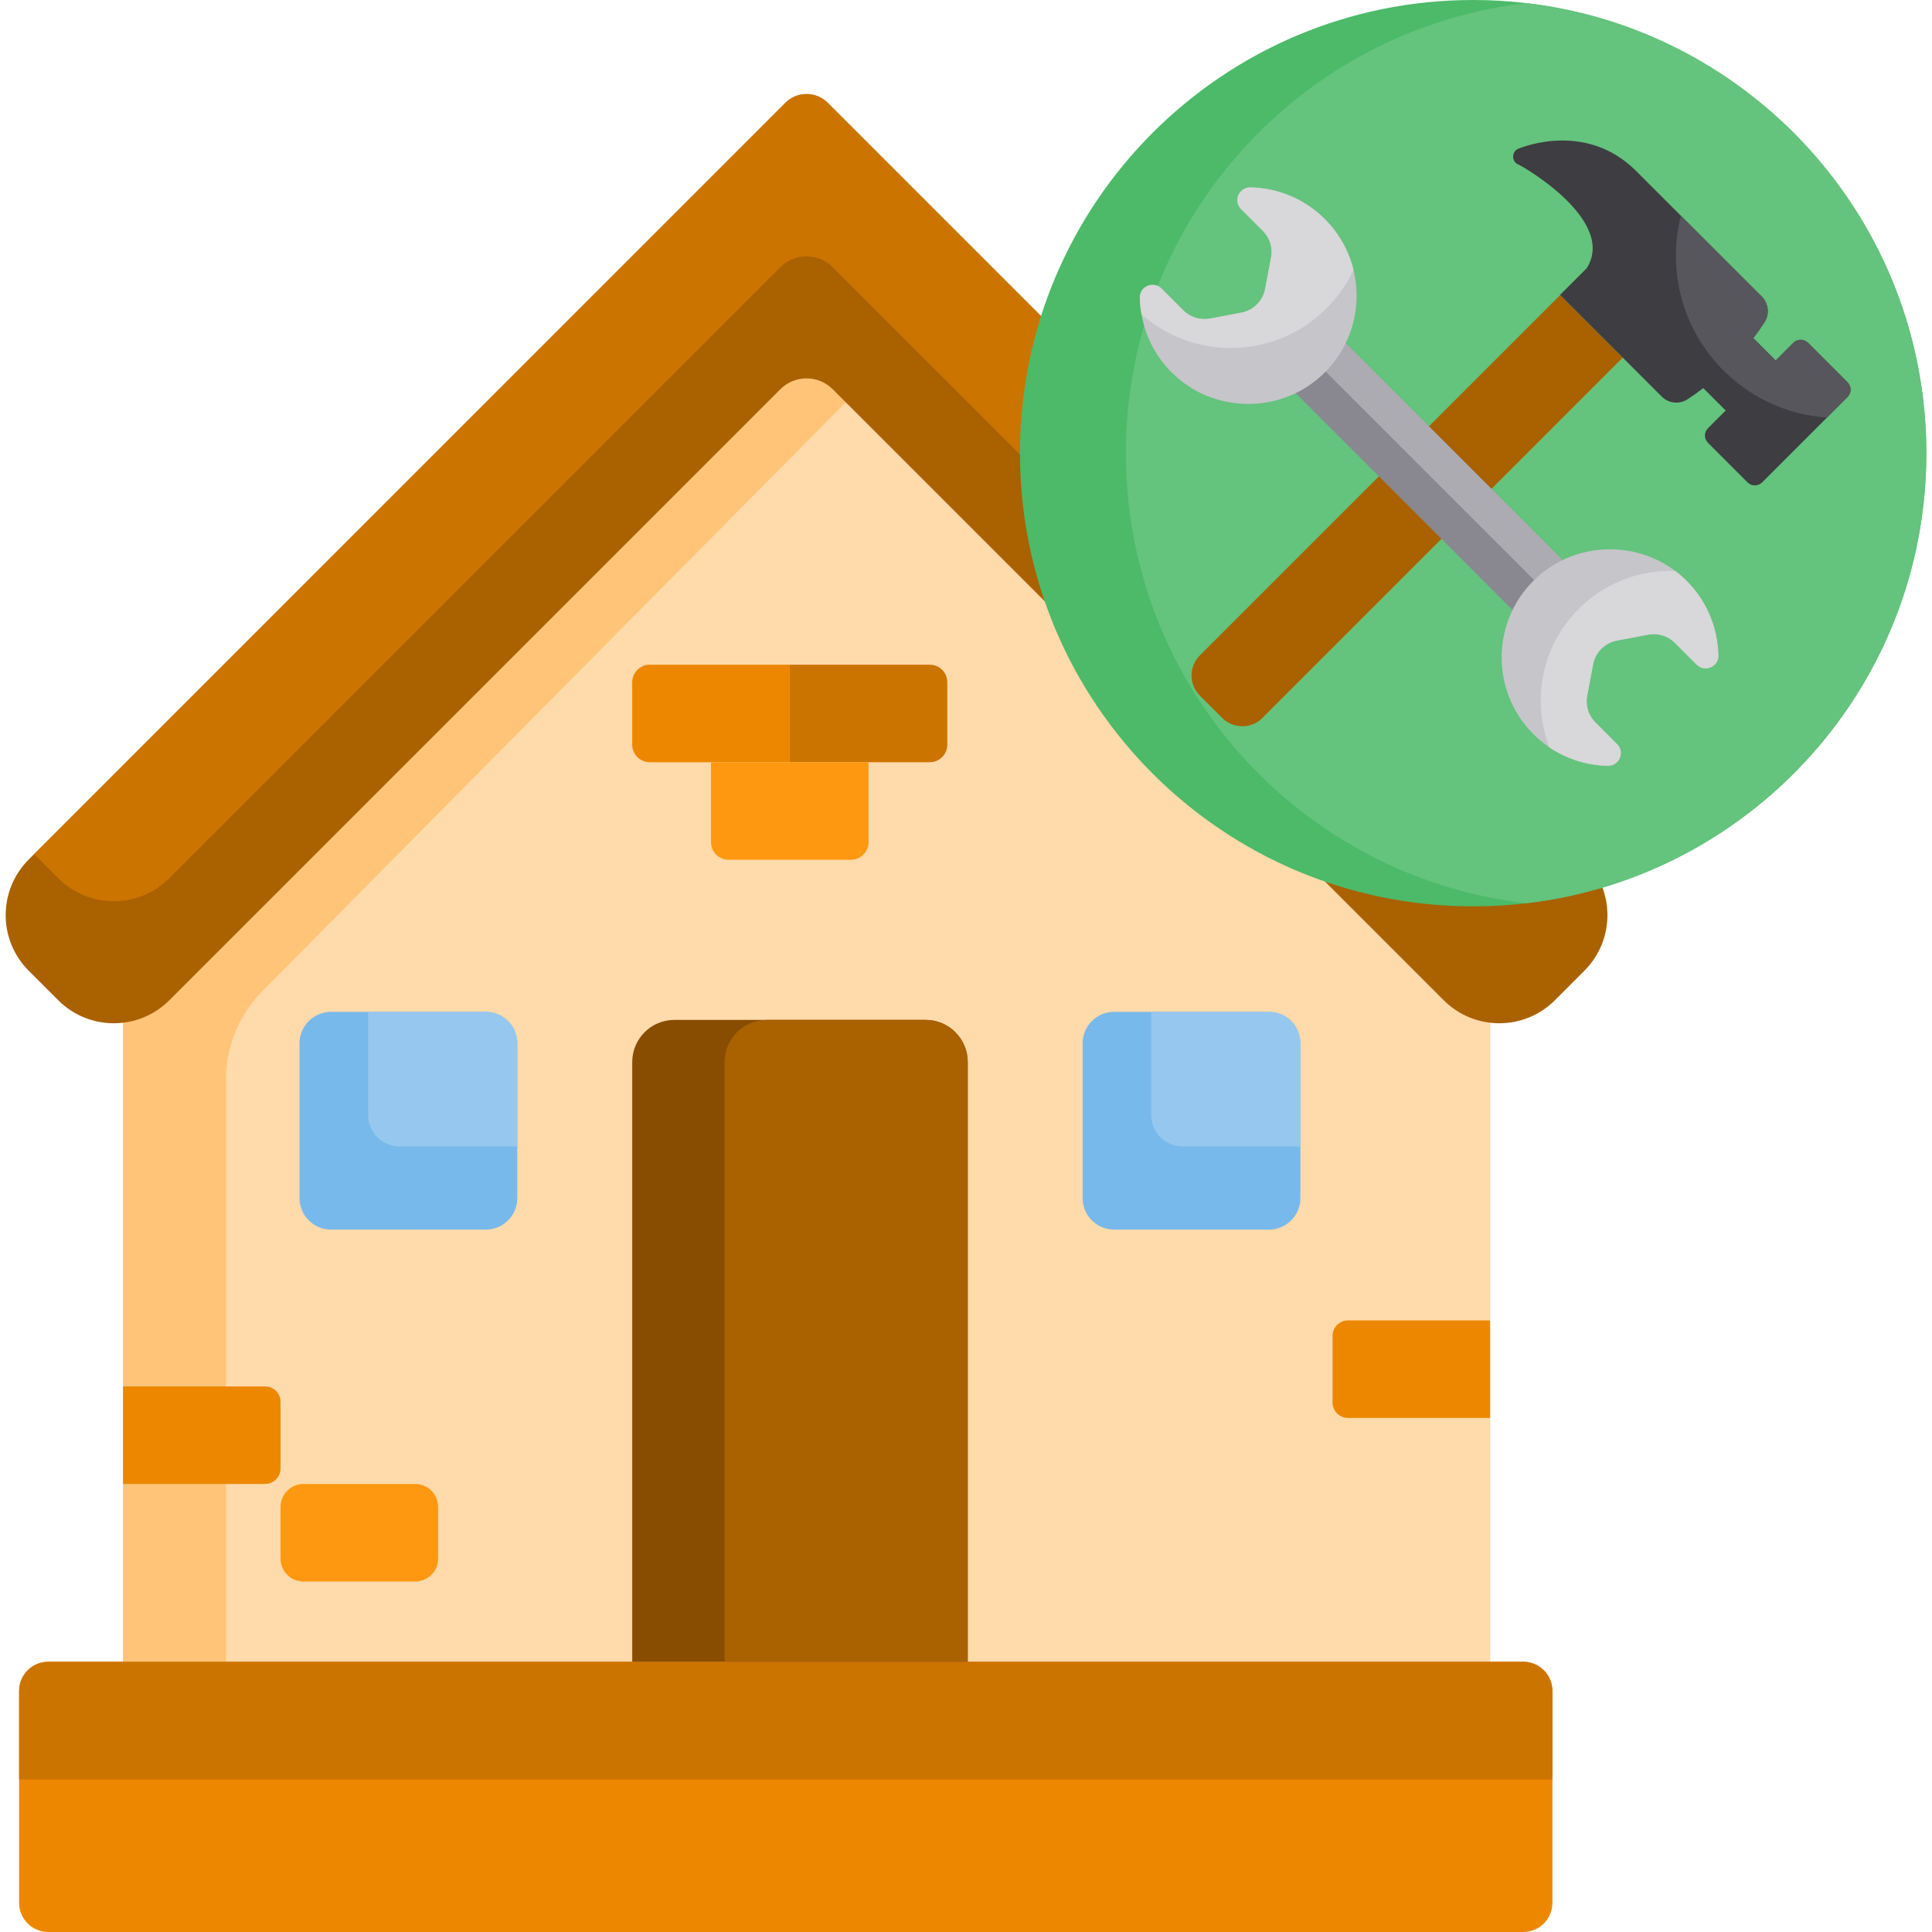 <svg xmlns="http://www.w3.org/2000/svg" xmlns:xlink="http://www.w3.org/1999/xlink" id="Capa_1" x="0px" y="0px" viewBox="0 0 512 512" style="enable-background:new 0 0 512 512;" xml:space="preserve"><polygon style="fill:#FFC477;" points="394.89,230.2 394.89,455.987 32.601,455.987 32.601,230.2 213.751,63.327 241.591,88.975 "></polygon><path style="fill:#FFDAAA;" d="M394.89,230.2v225.787H59.875V286.111c0-8.79,3.472-17.224,9.651-23.466l172.065-173.67L394.89,230.2 z"></path><path style="fill:#EE8700;" d="M70.255,393.265H32.598v-25.847h37.657c2.263,0,4.096,1.834,4.096,4.096v17.654 C74.351,391.432,72.517,393.265,70.255,393.265z"></path><path style="fill:#FF9811;" d="M110.036,419.112H80.417c-3.35,0-6.066-2.716-6.066-6.066v-13.714c0-3.35,2.716-6.066,6.066-6.066 h29.619c3.35,0,6.066,2.716,6.066,6.066v13.714C116.104,416.396,113.387,419.112,110.036,419.112z"></path><g>	<path style="fill:#EE8700;" d="M394.893,375.767h-37.657c-2.263,0-4.096-1.834-4.096-4.096v-17.654  c0-2.263,1.834-4.096,4.096-4.096h37.657V375.767z"></path>	<path style="fill:#EE8700;" d="M209.296,201.999h-37.089c-2.575,0-4.663-2.087-4.663-4.663v-16.52c0-2.575,2.087-4.663,4.663-4.663  h37.089V201.999z"></path></g><path style="fill:#CC7400;" d="M246.386,201.999h-37.089v-25.847h37.089c2.575,0,4.664,2.087,4.664,4.663v16.52 C251.049,199.912,248.961,201.999,246.386,201.999z"></path><path style="fill:#FF9811;" d="M225.509,227.846h-32.426c-2.575,0-4.663-2.087-4.663-4.663v-21.184h41.753v21.184 C230.173,225.759,228.084,227.846,225.509,227.846z"></path><path style="fill:#AA6100;" d="M419.887,257.243l-7.825,7.836c-8.14,8.13-21.326,8.13-29.456,0L220.664,103.136 c-3.818-3.818-10.028-3.818-13.847,0L44.885,265.069c-8.13,8.14-21.315,8.14-29.456,0l-7.825-7.825c-8.13-8.13-8.13-21.315,0-29.456 C220.824,14.567,207.602,27.79,208.149,27.242c1.49-1.49,3.493-2.318,5.591-2.318c2.108,0,4.112,0.829,5.602,2.318l200.545,200.545 C428.017,235.928,428.017,249.113,419.887,257.243z"></path><path style="fill:#CC7400;" d="M418.45,226.35l-6.388,6.388c-8.14,8.13-21.326,8.13-29.456,0L220.664,70.807 c-3.818-3.829-10.028-3.829-13.847,0L44.885,232.728c-8.13,8.14-21.315,8.14-29.456,0l-6.378-6.378L208.149,27.242 c1.49-1.49,3.493-2.318,5.591-2.318c2.108,0,4.112,0.829,5.602,2.318L418.45,226.35z"></path><path style="fill:#EE8700;" d="M403.67,512H12.796c-4.269,0-7.731-3.461-7.731-7.731v-56.153c0-4.269,3.462-7.731,7.731-7.731 H403.67c4.269,0,7.731,3.461,7.731,7.731v56.153C411.4,508.538,407.939,512,403.67,512z"></path><path style="fill:#CC7400;" d="M411.4,471.589H5.065v-23.472c0-4.269,3.462-7.731,7.731-7.731H403.67 c4.269,0,7.731,3.461,7.731,7.731v23.472H411.4z"></path><path style="fill:#884D00;" d="M256.46,281.454v158.932h-88.912V281.454c0-6.168,5.004-11.172,11.172-11.172h66.569 C251.457,270.282,256.46,275.286,256.46,281.454z"></path><path style="fill:#AA6100;" d="M256.46,281.454v158.932h-64.439V281.454c0-6.168,5.004-11.172,11.172-11.172h42.096 C251.457,270.282,256.46,275.286,256.46,281.454z"></path><g>	<path style="fill:#78B9EB;" d="M137.086,276.492v41.026c0,4.605-3.724,8.339-8.329,8.339H87.72c-4.605,0-8.339-3.734-8.339-8.339  v-41.026c0-4.605,3.734-8.339,8.339-8.339h41.036C133.361,268.153,137.086,271.887,137.086,276.492z"></path>	<path style="fill:#78B9EB;" d="M344.617,276.492v41.026c0,4.605-3.734,8.339-8.339,8.339h-41.026c-4.605,0-8.339-3.734-8.339-8.339  v-41.026c0-4.605,3.734-8.339,8.339-8.339h41.026C340.883,268.153,344.617,271.887,344.617,276.492z"></path></g><g>	<path style="fill:#96C8EF;" d="M137.086,276.492v27.316h-31.197c-4.605,0-8.329-3.724-8.329-8.329v-27.326h31.197  C133.361,268.153,137.086,271.887,137.086,276.492z"></path>	<path style="fill:#96C8EF;" d="M344.617,276.492v27.316H313.42c-4.605,0-8.339-3.724-8.339-8.329v-27.326h31.197  C340.883,268.153,344.617,271.887,344.617,276.492z"></path></g><path style="fill:#4CBA68;" d="M510.493,120.099c0,61.576-46.344,112.336-106.063,119.28c-4.605,0.545-9.284,0.818-14.035,0.818 c-66.327,0-120.098-53.771-120.098-120.099C270.295,53.771,324.067,0,390.395,0c4.752,0,9.43,0.273,14.035,0.818 C464.149,7.763,510.493,58.523,510.493,120.099z"></path><path style="fill:#64C37D;" d="M510.493,120.099c0,61.576-46.344,112.336-106.063,119.28 c-59.729-6.944-106.074-57.694-106.074-119.28S344.701,7.763,404.43,0.818C464.149,7.763,510.493,58.523,510.493,120.099z"></path><path style="fill:#AA6100;" d="M430.048,94.769l-16.579-16.579l-95.484,95.484c-2.95,2.95-2.95,7.731,0,10.681l5.898,5.898 c2.95,2.95,7.731,2.95,10.681,0L430.048,94.769z"></path><path style="fill:#3E3D42;" d="M489.619,105.203l-5.455,5.455l-17.182,17.182c-1.07,1.059-2.801,1.059-3.86,0l-10.49-10.49 c-1.07-1.07-1.07-2.801,0-3.871l4.689-4.689l-5.937-5.937c-1.343,1.028-2.727,2.014-4.144,2.948 c-2.171,1.416-5.035,1.122-6.86-0.703L413.431,78.15l7.039-7.039c8.581-13.385-20.046-28.826-18.231-27.546 c-1.846-0.976-1.563-3.703,0.441-4.28c0.64-0.189,17.613-7.269,30.924,6.042l11.854,11.854l21.42,21.41 c1.825,1.836,2.129,4.699,0.703,6.86c-0.934,1.427-1.909,2.811-2.937,4.154l5.927,5.937l4.689-4.699c1.07-1.059,2.801-1.059,3.871,0 l10.49,10.49C490.689,102.402,490.689,104.133,489.619,105.203z"></path><polygon style="fill:#898890;" points="426.038,160.401 419.599,166.841 412.822,173.618 331.421,92.216 338.197,85.44  344.638,78.999 "></polygon><rect x="377.558" y="65.365" transform="matrix(-0.707 0.707 -0.707 -0.707 739.226 -60.353)" style="fill:#ACABB1;" width="9.108" height="115.115"></rect><g>	<path style="fill:#C6C5CA;" d="M349.768,99.937c-10.784,9.525-27.347,9.472-38.078-0.126c-5.067-4.521-8.13-10.374-9.179-16.511  c-0.262-1.469-0.409-2.969-0.43-4.458c-0.042-2.99,3.629-4.469,5.748-2.36l5.759,5.759c1.846,1.857,4.49,2.664,7.07,2.182  l8.308-1.573c3.199-0.608,5.706-3.105,6.304-6.304l1.573-8.308c0.483-2.581-0.325-5.224-2.182-7.07l-5.759-5.759  c-2.161-2.161-0.545-5.811,2.507-5.748c7.144,0.157,14.245,2.958,19.689,8.413c3.85,3.85,6.378,8.507,7.584,13.427  C361.139,81.475,358.16,92.521,349.768,99.937z"></path>	<path style="fill:#C6C5CA;" d="M455.379,173.775c0.042,2.99-3.64,4.469-5.748,2.36l-5.759-5.759c-1.846-1.857-4.5-2.675-7.07-2.182  l-8.308,1.563c-3.199,0.608-5.707,3.115-6.304,6.315l-1.573,8.308c-0.493,2.57,0.325,5.224,2.182,7.07l5.748,5.759  c2.161,2.161,0.556,5.801-2.497,5.738c-5.402-0.115-10.773-1.741-15.431-4.878c-1.5-1.018-2.927-2.192-4.259-3.525  c-11.644-11.644-11.203-30.788,1.322-41.855c10.186-9.021,25.543-9.472,36.253-1.385c0.629,0.462,1.238,0.965,1.825,1.49  C452.044,158.408,455.254,166.076,455.379,173.775z"></path></g><g>	<path style="fill:#D8D7DA;" d="M358.684,71.499c-5.696,12.242-18.116,20.728-32.508,20.728c-9.074,0-17.361-3.367-23.665-8.927  c-0.262-1.469-0.409-2.969-0.43-4.458c-0.042-2.99,3.629-4.469,5.748-2.36l5.759,5.759c1.846,1.857,4.49,2.664,7.07,2.182  l8.308-1.573c3.199-0.608,5.706-3.105,6.304-6.304l1.573-8.308c0.483-2.581-0.325-5.224-2.182-7.07l-5.759-5.759  c-2.161-2.161-0.545-5.811,2.507-5.748c7.144,0.157,14.245,2.958,19.689,8.413C354.949,61.922,357.478,66.579,358.684,71.499z"></path>	<path style="fill:#D8D7DA;" d="M455.379,173.775c0.042,2.99-3.64,4.469-5.748,2.36l-5.759-5.759c-1.846-1.857-4.5-2.675-7.07-2.182  l-8.308,1.563c-3.199,0.608-5.707,3.115-6.304,6.315l-1.573,8.308c-0.493,2.57,0.325,5.224,2.182,7.07l5.748,5.759  c2.161,2.161,0.556,5.801-2.497,5.738c-5.402-0.115-10.773-1.741-15.431-4.878c-1.49-3.85-2.308-8.035-2.308-12.41  c0-18.987,15.389-34.375,34.375-34.375c0.42,0,0.829,0.01,1.248,0.021c0.629,0.462,1.238,0.965,1.825,1.49  C452.044,158.408,455.254,166.076,455.379,173.775z"></path></g><path style="fill:#57565C;" d="M489.619,105.203l-5.455,5.455c-22.364-1.511-40.029-20.13-40.029-42.872 c0-3.661,0.462-7.217,1.322-10.605l21.42,21.41c1.825,1.836,2.129,4.699,0.703,6.86c-0.934,1.427-1.909,2.811-2.937,4.154 l5.927,5.937l4.689-4.699c1.07-1.059,2.801-1.059,3.871,0l10.49,10.49C490.689,102.402,490.689,104.133,489.619,105.203z"></path><g></g><g></g><g></g><g></g><g></g><g></g><g></g><g></g><g></g><g></g><g></g><g></g><g></g><g></g><g></g></svg>